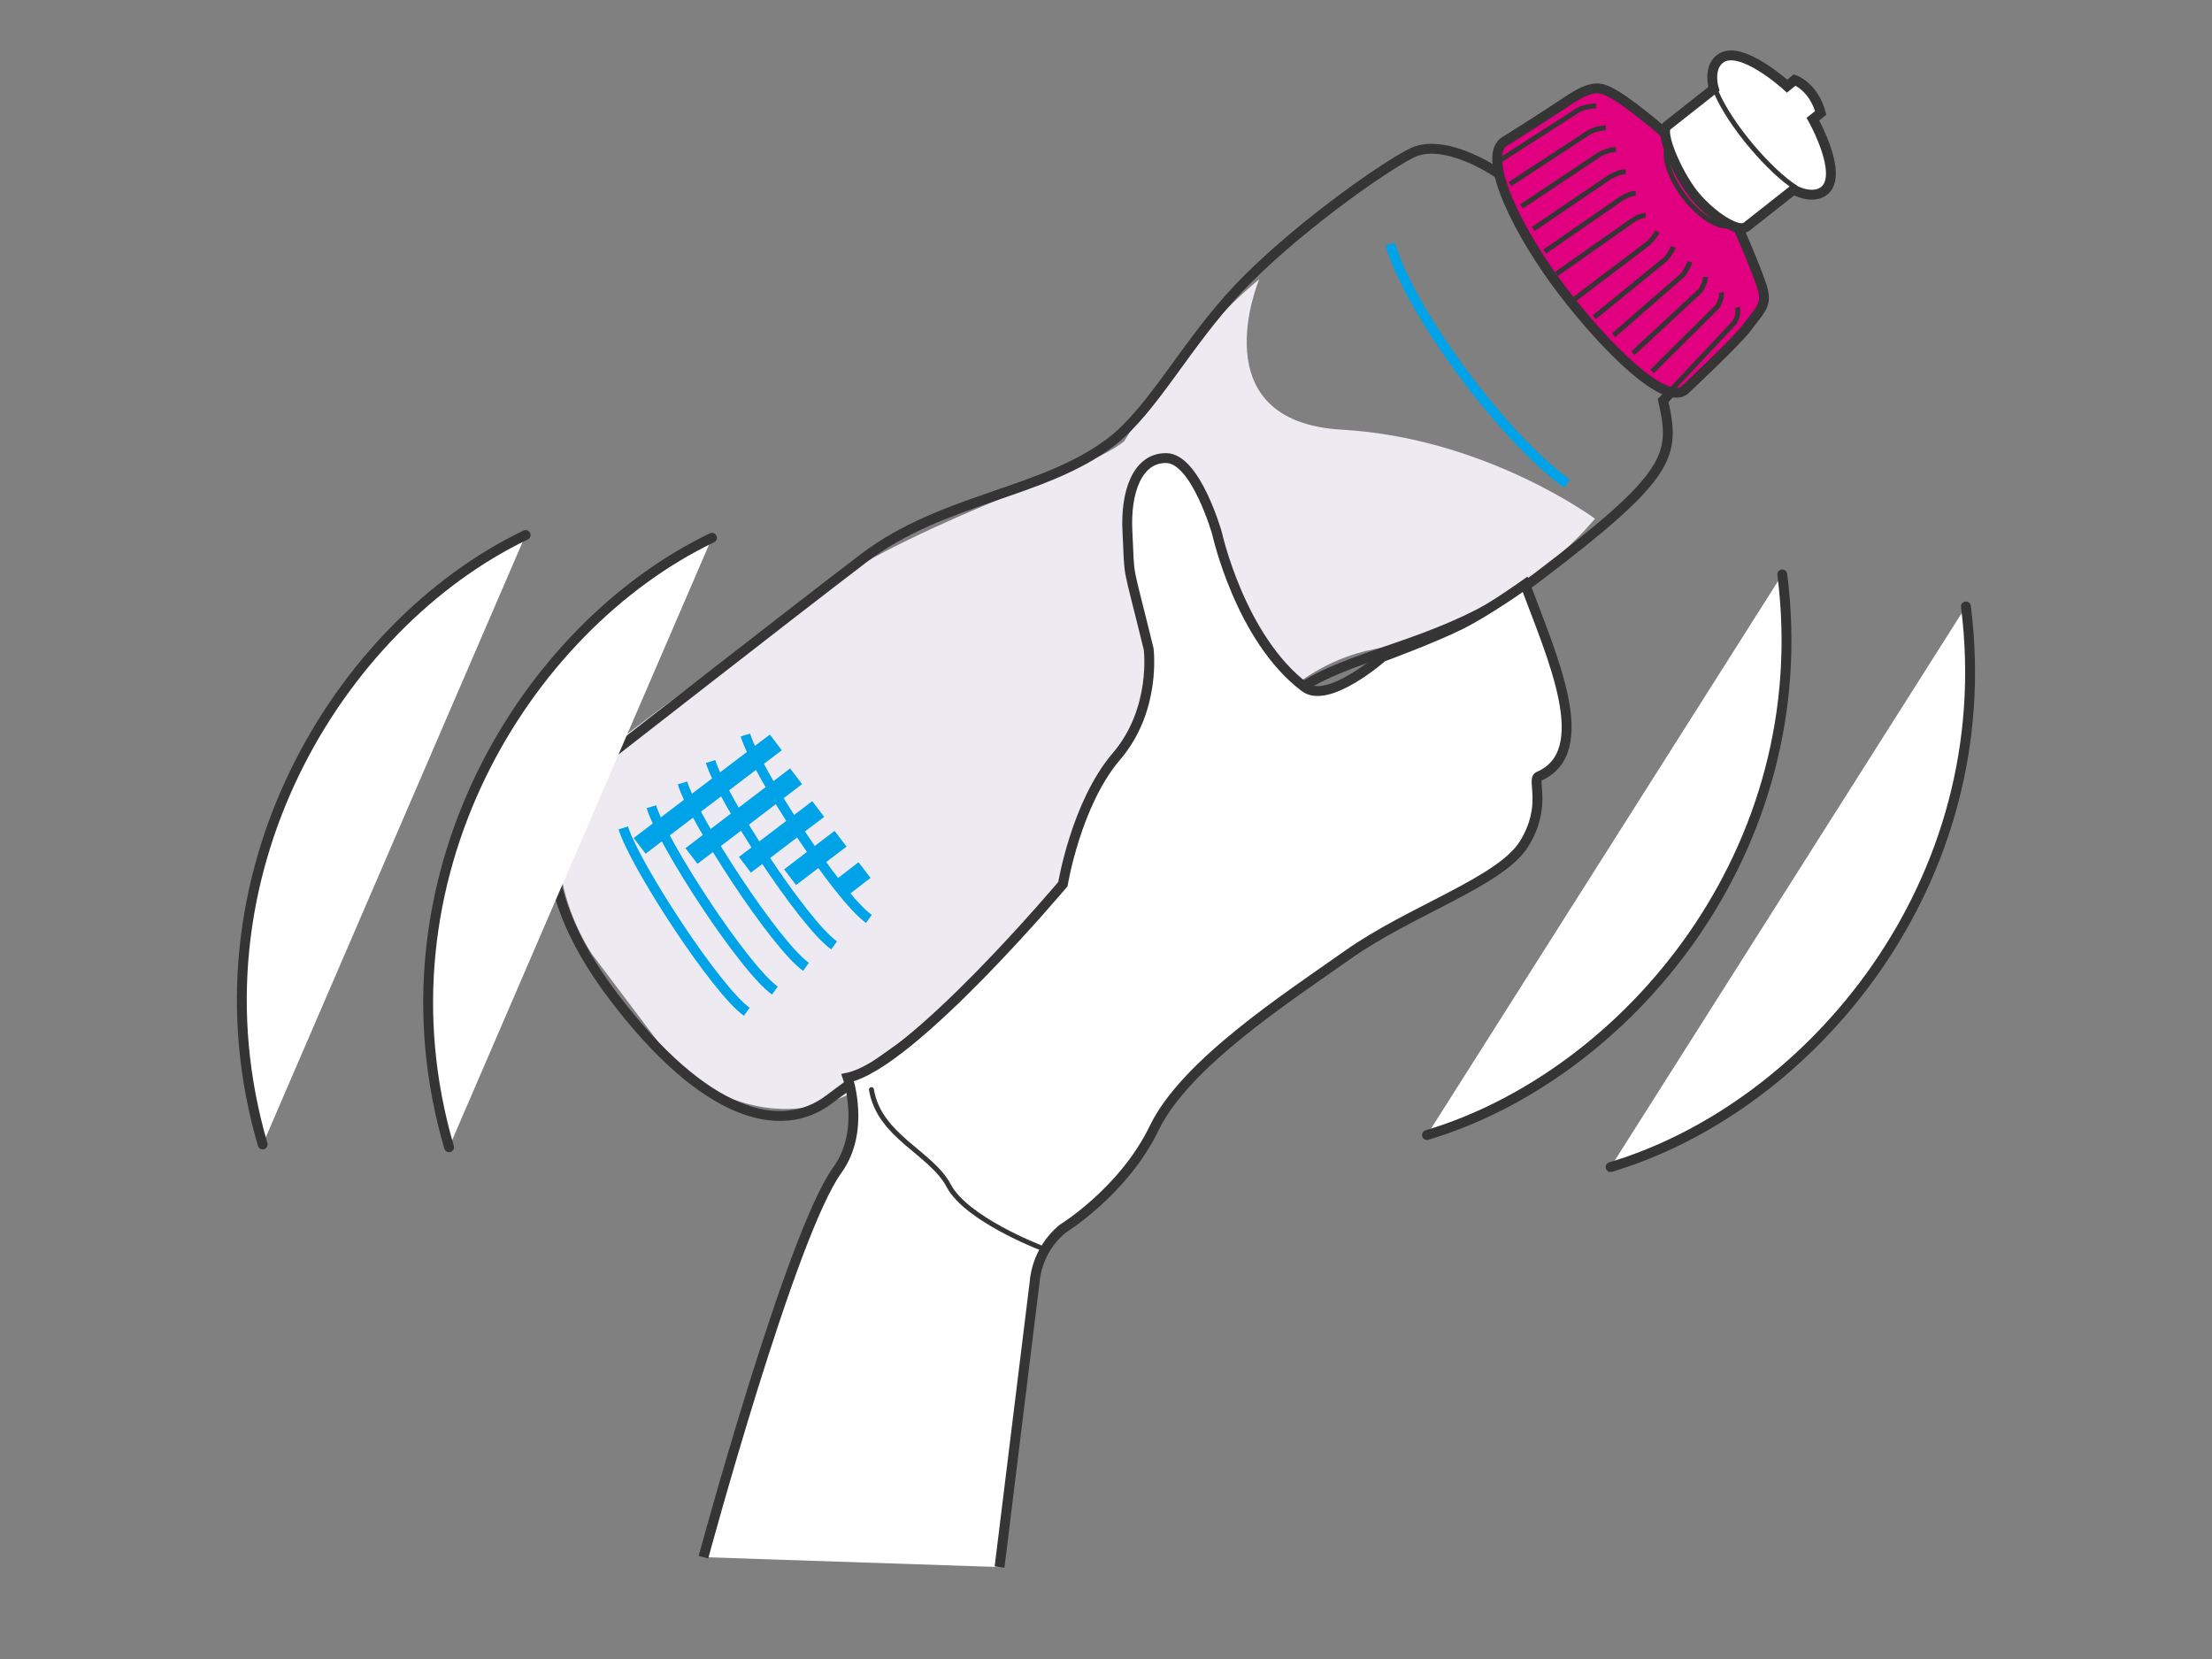 <?xml version="1.0" encoding="utf-8"?>
<!-- Generator: Adobe Illustrator 22.1.0, SVG Export Plug-In . SVG Version: 6.00 Build 0)  -->
<svg version="1.1" id="レイヤー_1" xmlns="http://www.w3.org/2000/svg" xmlns:xlink="http://www.w3.org/1999/xlink" x="0px"
	 y="0px" viewBox="0 0 960 720" style="enable-background:new 0 0 960 720;" xml:space="preserve">
<rect x="0" y="0" width="960" height="720" fill="#808080" stroke="none"/>
<style type="text/css">
	.st0{fill:#EEEAF1;}
	.st1{fill:none;stroke:#363536;stroke-width:4.285;}
	.st2{fill:none;stroke:#00A3E7;stroke-width:4.285;}
	.st3{fill:none;stroke:#00A3E7;stroke-width:8.569;}
	.st4{fill:#FFFFFF;}
	.st5{fill:none;stroke:#363536;stroke-width:4.285;stroke-linecap:round;stroke-linejoin:round;}
	.st6{fill:none;stroke:#363536;stroke-width:2.142;stroke-linecap:round;stroke-linejoin:round;}
	.st7{fill-rule:evenodd;clip-rule:evenodd;fill:#E1007F;}
	.st8{fill:none;stroke:#363536;stroke-width:2.142;}
	.st9{fill-rule:evenodd;clip-rule:evenodd;fill:#FFFFFF;}
</style>
<g>
	<path class="st0" d="M692.2,225.1c0,0-36.2,45.5-95.6,56.6c-59.8,11.2-84.3,89.3-134.3,124.7l-81.4,61.2
		c-48.2,34.1-88.4-6.3-88.4-6.3L257,414.2c0,0-37.4-54,8.7-90.8l76.5-57.6c47.8-38.2,128.4-60,145.7-74.3c0,0,26.2-43.7,58.6-70.3
		c0,0-26.1,61.9,36.1,65.3C645,190.1,692.2,225.1,692.2,225.1"/>
	<path class="st1" d="M692.8,51.7c-7.5-4.5-8.1-1.4-19.1,6c-11,7.4-24.3,17-24.3,17s-22.9-15.6-37.1-8.1
		c-14.2,7.4-51.8,34.3-74.8,58.6c-23,24.3-37.1,52.7-55.4,66.7c-29.6,22.5-72.7,24.1-107.2,50.3c-34.5,26.3-110.8,86-123,95.4
		c-12.3,9.3-24.9,43.4,14.6,95.2c39.4,51.8,72.5,60.2,93.4,44.3c20.8-15.9,96.9-68.2,116.4-83c55.1-41.9,50.4-71.3,88.2-95.5
		c26.3-16.9,64-18.6,103-48.3c58.1-44.2,59.7-52.4,54.3-76.5c0,0,18.3-19.5,26.2-25.6c8-6.1,10.5-5.9,8.3-13.8
		C750.2,113,705.3,59.1,692.8,51.7z"/>
	<path class="st2" d="M603.3,105.9c9.3,31.1,50.8,85.6,76.8,104"/>
	<path class="st2" d="M323.5,319c4.8,16,40.3,70.4,53.6,79.8"/>
	<path class="st2" d="M308.4,330.5c4.8,16,40.2,70.3,53.6,79.8"/>
	<path class="st2" d="M296.2,339.8c4.9,16,40.3,70.4,53.6,79.8"/>
	<path class="st2" d="M282.7,350.1c4.8,16,40.2,70.3,53.6,79.8"/>
	<path class="st2" d="M270.5,359.3c4.9,16,40.3,70.4,53.6,79.8"/>
	<line class="st3" x1="336.7" y1="322.2" x2="277.6" y2="367.1"/>
	<line class="st3" x1="345.5" y1="336.9" x2="300.1" y2="371.5"/>
	<line class="st3" x1="355.1" y1="351.1" x2="323.3" y2="375.3"/>
	<line class="st3" x1="364.8" y1="364" x2="342.9" y2="380.7"/>
	<line class="st3" x1="375.2" y1="377.6" x2="364.7" y2="385.7"/>
	<path class="st4" d="M194.9,497.9c-34-116,32.6-225.3,114.1-264.5"/>
	<path class="st5" d="M194.9,497.9c-34-116,32.6-225.3,114.1-264.5"/>
	<path class="st4" d="M114,496.7c-33.9-116.1,32.6-225.3,114.1-264.5"/>
	<path class="st5" d="M114,496.7c-33.9-116.1,32.6-225.3,114.1-264.5"/>
	<path class="st4" d="M773.5,249.3c15.3,119.9-67.5,217.4-154.2,243.3"/>
	<path class="st5" d="M773.5,249.3c15.3,119.9-67.5,217.4-154.2,243.3"/>
	<path class="st4" d="M853.2,263.2c15.2,119.9-67.5,217.4-154.2,243.3"/>
	<path class="st5" d="M853.2,263.2c15.2,119.9-67.5,217.4-154.2,243.3"/>
	<path class="st4" d="M305.3,675.8c0,0,37.9-140.1,58.1-168c12.4-17.1,4.5-40.1,4.5-40.1c27.6-5.8,93.4-84,93.4-84
		s5.7-34.9,23.2-55.4c17.5-20.4,14-46.7,14-46.7c-9.7-39.7-8.1-28.6-9.2-51c-0.9-16.8,4.2-32,16.9-31.8c12.8,0.2,22,32.7,22,32.7
		s10,45.5,38,66.7c10.2,7.7,33.8-13.1,33.8-13.1s22.2-8.2,33.8-14c11.7-5.8,28.1-17.5,28.1-17.5c11.7,31.5,30.7,72.8,5.8,83.4
		c-3,1.4,3.9,12.9-6.3,29.3c-10.1,16.3-49.4,28.9-76.5,48.1c-27.2,19.2-70.4,47.3-83.9,75c-13.3,27.7-40,44-40,44
		c-11.3,9.5-11.9,22.4-11.9,22.4l-15.3,124.3"/>
	<path class="st1" d="M305.3,675.8c0,0,37.9-140.1,58.1-168c12.4-17.1,4.5-40.1,4.5-40.1c27.6-5.8,93.4-84,93.4-84
		s5.7-34.9,23.2-55.4c17.5-20.4,14-46.7,14-46.7c-9.7-39.7-8.1-28.6-9.2-51c-0.9-16.8,4.2-32,16.9-31.8c12.8,0.2,22,32.7,22,32.7
		s10,45.5,38,66.7c10.2,7.7,33.8-13.1,33.8-13.1s22.2-8.2,33.8-14c11.7-5.8,28.1-17.5,28.1-17.5c11.7,31.5,30.7,72.8,5.8,83.4
		c-3,1.4,3.9,12.9-6.3,29.3c-10.1,16.3-49.4,28.9-76.5,48.1c-27.2,19.2-70.4,47.3-83.9,75c-13.3,27.7-40,44-40,44
		c-11.3,9.5-11.9,22.4-11.9,22.4l-15.3,124.3"/>
	<path class="st6" d="M378.2,472.9c3.4,20.4,26,27.3,33.6,41.8c7.7,14.4,39.4,26.6,39.4,26.6"/>
	<path class="st7" d="M738.9,53.9l-12.4,7.3c0,0-16.3-14.5-25.6-20c-6.3-3.7-9.6-4.7-20.7,2.7c-11.1,7.4-27.8,17.9-27.8,17.9
		c-9.1,7.6,6.9,39.9,25.9,64.7s44.1,49.4,52.7,42.9c0,0,22.7-21.2,27.3-27.4c6-8.1,8.8-9.7,6.4-17.5c-2.4-7.8-11.1-27.5-11.1-27.5
		l10.1-8.3"/>
	<path class="st1" d="M738.9,53.9l-12.4,7.3c0,0-16.3-14.5-25.6-20c-6.3-3.7-9.6-4.7-20.7,2.7c-11.1,7.4-27.8,17.9-27.8,17.9
		c-9.1,7.6,6.9,39.9,25.9,64.7s44.1,49.4,52.7,42.9c0,0,22.7-21.2,27.3-27.4c6-8.1,8.8-9.7,6.4-17.5c-2.4-7.8-11.1-27.5-11.1-27.5
		l10.1-8.3"/>
	<path class="st8" d="M752.4,97.1c-4.4,3.3-14-2-21.5-11.8c-7.5-9.9-10-20.6-5.7-23.9"/>
	<path class="st8" d="M650.2,70.1L684.6,48c0,0,3.1-2,8.1-2"/>
	<path class="st8" d="M655.3,79.9l33.8-22.1c0,0,0.8-0.5,1.6-0.9c1.1-0.4,3.5-1.4,6.2-1.4"/>
	<path class="st8" d="M660.3,89.6l33.3-22.2c0,0,0.9-0.6,1.6-0.9c0.9-0.3,3.4-1.6,6.1-1.6"/>
	<path class="st8" d="M665.4,99.4l32.7-22.2c0,0,1.1-0.8,1.6-0.9c0.5-0.2,3.3-1.8,5.9-1.8"/>
	<path class="st8" d="M670.4,109.2l32.2-22.3c0,0,1.2-0.9,1.5-1c0.3-0.1,3.4-2,5.8-2"/>
	<path class="st8" d="M675.5,118.9l33.1-23.3c0,0,3.2-2.2,5.6-2.1"/>
	<path class="st8" d="M725.5,169l27.3-29.1c0,0,2.1-3.4,1.2-6.5"/>
	<path class="st8" d="M717,161.2l28.3-28.1c0,0,0.2-0.2,0.3-0.5c0.5-0.9,1.8-3.4,1.5-5.7"/>
	<path class="st8" d="M708.7,153.3l29.2-27.1c0,0,0.2-0.2,0.3-0.5c0.4-0.7,2-3.2,2-5.5"/>
	<path class="st8" d="M700.3,145.5l30.1-26.2c0,0,0.2-0.2,0.3-0.4c0.2-0.4,2.2-3.1,2.6-5.3"/>
	<path class="st8" d="M691.9,137.7l30.9-25.2c0,0,0.3-0.3,0.3-0.3c0.2-0.2,2.4-2.9,3.1-5.1"/>
	<path class="st8" d="M683.4,129.8l32.3-24.5c0,0,2.6-2.7,3.6-4.8"/>
	<path class="st9" d="M723.4,54.7c3.7-2.9,20.4-16.1,20.4-16.1s-2.7-8.9,2.6-13c8.7-7,29.2,11.8,29.2,11.8l3.3-2.7
		c0,0,8.1,2.8,11.3,14.3l-3.4,2.7c0,0,13.6,24.1,4.9,31.1c-5.3,4.1-13.3-0.5-13.3-0.5S761.7,95.5,758,98.4
		c-3.6,2.9-15.3-4.6-23-14.1C727.5,74.7,720.2,57.3,723.4,54.7"/>
	<path class="st1" d="M723.4,54.7c3.7-2.9,20.4-16.1,20.4-16.1s-2.7-8.9,2.6-13c8.7-7,29.2,11.8,29.2,11.8l3.3-2.7
		c0,0,8.1,2.8,11.3,14.3l-3.4,2.7c0,0,13.6,24.1,4.9,31.1c-5.3,4.1-13.3-0.5-13.3-0.5S761.7,95.5,758,98.4
		c-3.6,2.9-15.3-4.6-23-14.1C727.5,74.7,720.2,57.3,723.4,54.7z"/>
	<path class="st8" d="M744.8,39.9c6.3,14.9,23.7,34.7,34.6,41.6"/>
</g>
</svg>
